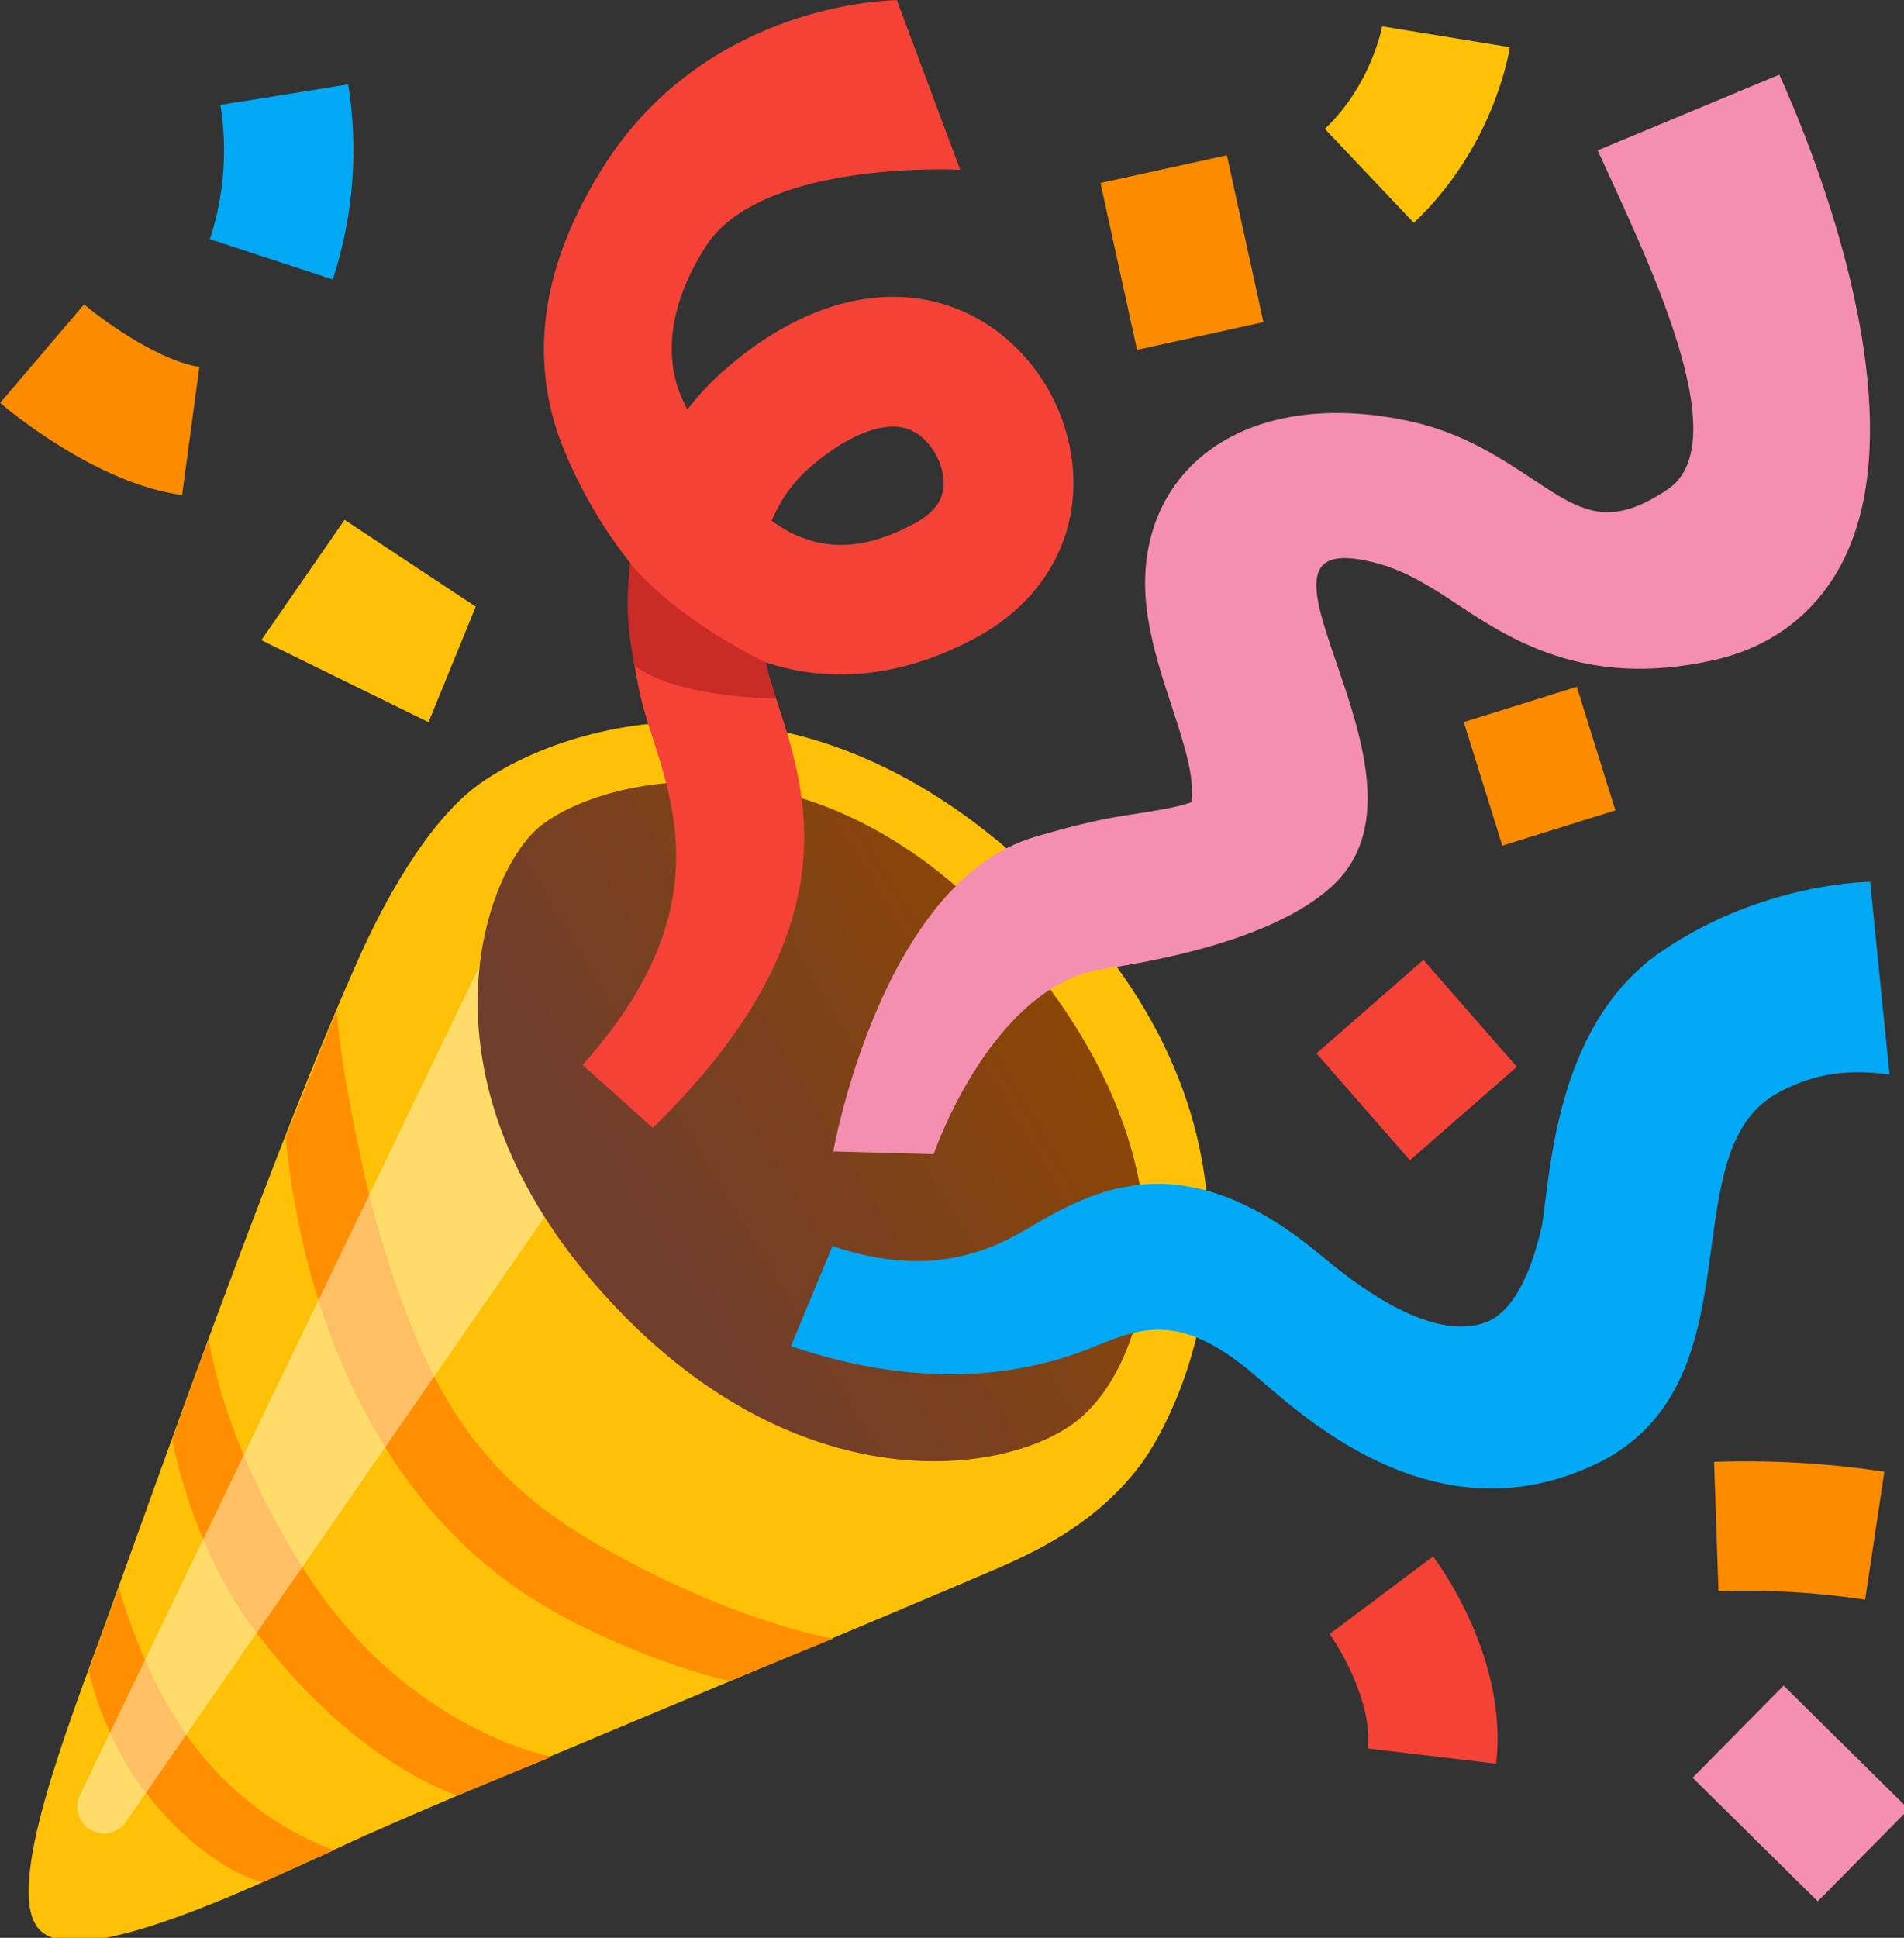 <?xml version="1.0" encoding="UTF-8" standalone="no"?>
<!-- Created with Inkscape (http://www.inkscape.org/) -->

<svg
   width="31.202mm"
   height="31.749mm"
   viewBox="0 0 31.202 31.749"
   version="1.1"
   id="svg1"
   inkscape:version="1.3.2 (091e20ef0f, 2023-11-25)"
   sodipodi:docname="party.svg"
   xmlns:inkscape="http://www.inkscape.org/namespaces/inkscape"
   xmlns:sodipodi="http://sodipodi.sourceforge.net/DTD/sodipodi-0.dtd"
   xmlns="http://www.w3.org/2000/svg"
   xmlns:svg="http://www.w3.org/2000/svg">
  <rect x="0" y="0" width="31.202" height="31.749" fill="#333333" stroke="none"/>
  <sodipodi:namedview
     id="namedview1"
     pagecolor="#505050"
     bordercolor="#eeeeee"
     borderopacity="1"
     inkscape:showpageshadow="0"
     inkscape:pageopacity="0"
     inkscape:pagecheckerboard="0"
     inkscape:deskcolor="#d1d1d1"
     inkscape:document-units="mm"
     inkscape:zoom="1.0004279"
     inkscape:cx="59.474551"
     inkscape:cy="60.474124"
     inkscape:window-width="3440"
     inkscape:window-height="1371"
     inkscape:window-x="0"
     inkscape:window-y="0"
     inkscape:window-maximized="1"
     inkscape:current-layer="layer1" />
  <defs
     id="defs1">
    <linearGradient
       id="SVGID_1_"
       gradientUnits="userSpaceOnUse"
       x1="74.384"
       y1="61.839"
       x2="44.617"
       y2="79.699">
				<stop
   offset="0.024"
   style="stop-color:#8F4700"
   id="stop5" />

				<stop
   offset="1"
   style="stop-color:#703E2D"
   id="stop6" />

			</linearGradient>
  </defs>
  <g
     inkscape:label="Layer 1"
     inkscape:groupmode="layer"
     id="layer1"
     transform="translate(-89.429,-132.556)">
    <g
       id="g2"
       transform="matrix(0.265,0,0,0.265,88.096,131.498)">
      <g
         id="g21">
	<g
   id="g11">
		<g
   id="g10">
			<path
   style="fill:#ffc107"
   d="m 7.45,123.27 c 2.27,2.46 11.62,-1.83 19,-5.27 5.53,-2.57 27.66,-11.65 38.66,-16.36 2.97,-1.27 7.29,-2.93 10.4,-7.02 2.76,-3.64 10.08,-19.1 -4.66,-34.76 -14.96,-15.9 -30.37,-11.51 -36.13,-7.43 -3.39,2.4 -6.15,7.81 -7.39,10.56 -5.24,11.62 -12.71,32.91 -15.75,41.28 -2.23,6.17 -6.38,16.56 -4.13,19 z"
   id="path1" />

			<path
   style="fill:#ff8f00"
   d="m 25.85,66.49 c 0.14,1.74 0.49,4.57 1.69,10.02 0.82,3.74 2.16,7.66 3.25,10.25 3.27,7.79 7.86,10.93 12.51,13.45 7.9,4.28 13.27,5.08 13.27,5.08 l -6.44,2.63 c 0,0 -3.9,-0.81 -9.22,-3.43 -5.07,-2.5 -10.35,-6.73 -14.21,-15.01 -1.67,-3.59 -2.64,-7.07 -3.2,-9.83 -0.69,-3.42 -0.8,-5.36 -0.8,-5.36 z"
   id="path2" />

			<path
   style="fill:#ff8f00"
   d="m 17.94,86.77 c 0,0 0.8,6.49 6.16,14.68 6.28,9.58 15.05,11.15 15.05,11.15 l -5.83,2.4 c 0,0 -6.51,-1.99 -12.7,-10.44 -3.86,-5.27 -4.94,-11.57 -4.94,-11.57 z"
   id="path3" />

			<path
   style="fill:#ff8f00"
   d="m 12.39,102.15 c 0,0 1.46,5.6 4.66,9.78 3.81,4.99 8.66,6.44 8.66,6.44 l -4.47,1.98 c 0,0 -3.39,-0.71 -7.1,-5.41 -2.82,-3.57 -3.62,-7.67 -3.62,-7.67 z"
   id="path4" />

			<g
   style="opacity:0.44"
   id="g5">
				<path
   style="fill:#fffde7"
   d="m 9.96,116.37 v 0 c -0.2,-0.45 -0.2,-0.96 0.01,-1.4 l 25.47,-52.82 4.19,15.75 -26.8,38.71 c -0.72,1.08 -2.34,0.94 -2.87,-0.24 z"
   id="path5" />

			</g>

			<linearGradient
   id="linearGradient2"
   gradientUnits="userSpaceOnUse"
   x1="74.384"
   y1="61.839"
   x2="44.617"
   y2="79.699">
				<stop
   offset="0.024"
   style="stop-color:#8F4700"
   id="stop1" />

				<stop
   offset="1"
   style="stop-color:#703E2D"
   id="stop2" />

			</linearGradient>

			<path
   style="fill:url(#SVGID_1_)"
   d="M 41.65,83.19 C 53.55,97.11 67.1,95.37 71.61,91.85 76.13,88.32 79.7,76.19 67.85,62.5 55.43,48.16 41.37,52.25 38.12,55.35 c -3.25,3.1 -7.39,15.07 3.53,27.84 z"
   id="path6" />

			<g
   id="g7">
				<path
   style="fill:#03a9f4"
   d="m 82.52,88.92 c -4.34,-3.64 -6.65,-2.99 -9.75,-1.7 -4,1.66 -10.29,2.89 -18.83,0 l 2.57,-6.19 c 5.07,1.71 8.74,0.88 11.91,-0.99 4.08,-2.4 9.66,-5.69 18.34,1.6 3.62,3.04 7.33,5.06 10.05,4.14 1.98,-0.66 3.03,-3.61 3.56,-5.96 0.05,-0.21 0.13,-0.81 0.19,-1.34 0.48,-3.67 1.28,-11.59 7.18,-15.64 6.31,-4.33 12.94,-4.33 12.94,-4.33 l 1.2,11.92 c -3.05,-0.45 -5.17,0.17 -6.96,1.16 -6.74,3.75 -0.87,18.15 -11.36,22.99 -10.09,4.69 -18.34,-3.4 -21.04,-5.66 z"
   id="path7" />

			</g>

			<g
   id="g8">
				<path
   style="fill:#f44336"
   d="M 45.4,73.72 41.06,69.83 C 49.03,60.93 46.93,54.39 45.4,49.63 45.09,48.67 44.8,47.76 44.61,46.89 43.93,43.81 43.79,41.13 44,38.79 40.94,34.98 39.59,30.99 39.5,30.72 37.64,25.09 39.04,19.6 42.25,14.45 48.74,4 60.49,4 60.49,4 l 3.92,10.49 c -2.98,-0.12 -12.75,0.03 -15.75,4.76 -3.79,5.96 -1.3,9.64 -1.12,10.06 0.73,-0.95 1.47,-1.71 2.13,-2.3 4.79,-4.25 8.95,-4.86 11.6,-4.62 2.98,0.27 5.68,1.77 7.61,4.23 2.11,2.7 2.98,6.21 2.31,9.4 -0.65,3.11 -2.72,5.74 -5.83,7.41 -5.43,2.92 -9.95,2.52 -12.98,1.51 0.02,0.07 0.03,0.15 0.05,0.22 0.11,0.5 0.33,1.2 0.59,2.01 1.77,5.48 5.06,14.18 -7.62,26.55 z m 7.35,-37.53 c 0.58,0.42 1.19,0.77 1.82,1.02 2.1,0.84 4.39,0.56 6.99,-0.84 1.53,-0.82 1.71,-1.7 1.77,-1.99 0.18,-0.87 -0.12,-1.98 -0.77,-2.81 -0.57,-0.73 -1.23,-1.11 -2.02,-1.19 -1.5,-0.13 -3.53,0.82 -5.56,2.63 -0.97,0.87 -1.71,1.94 -2.23,3.18 z"
   id="path8-6" />

			</g>

			<g
   id="g9">
				<path
   style="fill:#f48fb1"
   d="m 62.77,75.35 -6.21,-0.17 c 0,0 2.95,-16.66 12.5,-19.46 1.79,-0.52 3.75,-1.05 5.72,-1.34 1.17,-0.18 3.02,-0.45 3.93,-0.79 0.21,-1.57 -0.45,-3.57 -1.19,-5.84 -0.58,-1.76 -1.18,-3.57 -1.5,-5.55 -0.62,-3.86 0.41,-7.27 2.9,-9.62 3.04,-2.85 7.95,-3.76 13.49,-2.5 3.16,0.72 5.49,2.27 7.54,3.63 2.93,1.95 4.64,2.94 8.22,0.53 4.33,-2.92 -1.33,-14.35 -4.34,-20.95 l 11.23,-4.68 c 1.51,3.3 8.8,20.28 3.99,29.97 -1.62,3.26 -4.41,5.42 -8.07,6.23 -7.96,1.78 -12.62,-1.32 -16.02,-3.58 -1.61,-1.07 -3.02,-1.91 -4.55,-2.35 -10.63,-3.03 4.21,12.61 -2.74,19.64 -4.17,4.21 -14.36,5.32 -15.02,5.48 -6.56,1.58 -9.88,11.35 -9.88,11.35 z"
   id="path9-7" />

			</g>

		</g>

		<path
   style="fill:#c92b27"
   d="m 43.99,38.79 c -0.19,2.2 -0.28,3.51 0.29,6.37 2.75,2.02 8.74,2.02 8.74,2.02 -0.26,-0.81 -0.49,-1.51 -0.59,-2.01 -0.02,-0.07 -0.03,-0.15 -0.05,-0.22 -6.09,-3.04 -8.39,-6.16 -8.39,-6.16 z"
   id="path10" />

	</g>

	<g
   id="g12">
		<polygon
   style="fill:#ffc107"
   points="21.19,43.57 26.34,36.13 34.45,41.5 31.53,48.64 "
   id="polygon11" />

	</g>

	<g
   id="g13">
		<path
   style="fill:#fb8c00"
   d="M 16.29,34.6 C 11.01,33.89 5.63,29.41 5.04,28.9 l 5.19,-6.09 c 1.57,1.33 4.9,3.56 7.13,3.86 z"
   id="path12" />

	</g>

	<g
   id="g14">
		<path
   style="fill:#03a9f4"
   d="m 25.61,21.27 -7.6,-2.49 c 0.87,-2.66 1.1,-5.53 0.65,-8.3 l 7.9,-1.27 c 0.65,4.02 0.32,8.19 -0.95,12.06 z"
   id="path13" />

	</g>

	<g
   id="g15">
		
			<rect
   x="74.11"
   y="14.35"
   transform="matrix(0.977,-0.214,0.214,0.977,-2.392,17.144)"
   style="fill:#fb8c00"
   width="8"
   height="10.56"
   id="rect14" />

	</g>

	<g
   id="g16">
		<path
   style="fill:#ffc107"
   d="m 92.46,17.77 -5.5,-5.81 C 89.84,9.23 90.5,5.66 90.5,5.62 l 7.9,1.29 c -0.1,0.63 -1.11,6.29 -5.94,10.86 z"
   id="path15" />

	</g>

	<g
   id="g17">
		
			<rect
   x="96.54"
   y="47.3"
   transform="matrix(0.955,-0.298,0.298,0.955,-10.741,32.231)"
   style="fill:#fb8c00"
   width="7.32"
   height="8"
   id="rect16" />

	</g>

	<g
   id="g18">
		<path
   style="fill:#f44336"
   d="m 97.55,113.03 -7.95,-0.94 c 0.34,-2.83 -1.77,-6.3 -2.35,-7.07 l 6.4,-4.8 c 0.48,0.63 4.65,6.4 3.9,12.81 z"
   id="path17" />

	</g>

	<g
   id="g19">
		<path
   style="fill:#fb8c00"
   d="m 120.37,102.89 c -2.99,-0.45 -6.05,-0.63 -9.07,-0.52 l -0.27,-8 c 3.51,-0.12 7.06,0.08 10.53,0.61 z"
   id="path18" />

	</g>

	<g
   id="g20">
		
			<rect
   x="112.29"
   y="109.43"
   transform="matrix(0.703,-0.712,0.712,0.703,-47.152,116.922)"
   style="fill:#f48fb1"
   width="8"
   height="10.87"
   id="rect19" />

	</g>

	
		<rect
   x="88.29"
   y="65.14"
   transform="matrix(0.658,0.753,-0.753,0.658,84.009,-46.006)"
   style="fill:#f44336"
   width="8.78"
   height="8.78"
   id="rect20" />

</g>
    </g>
  </g>
</svg>
